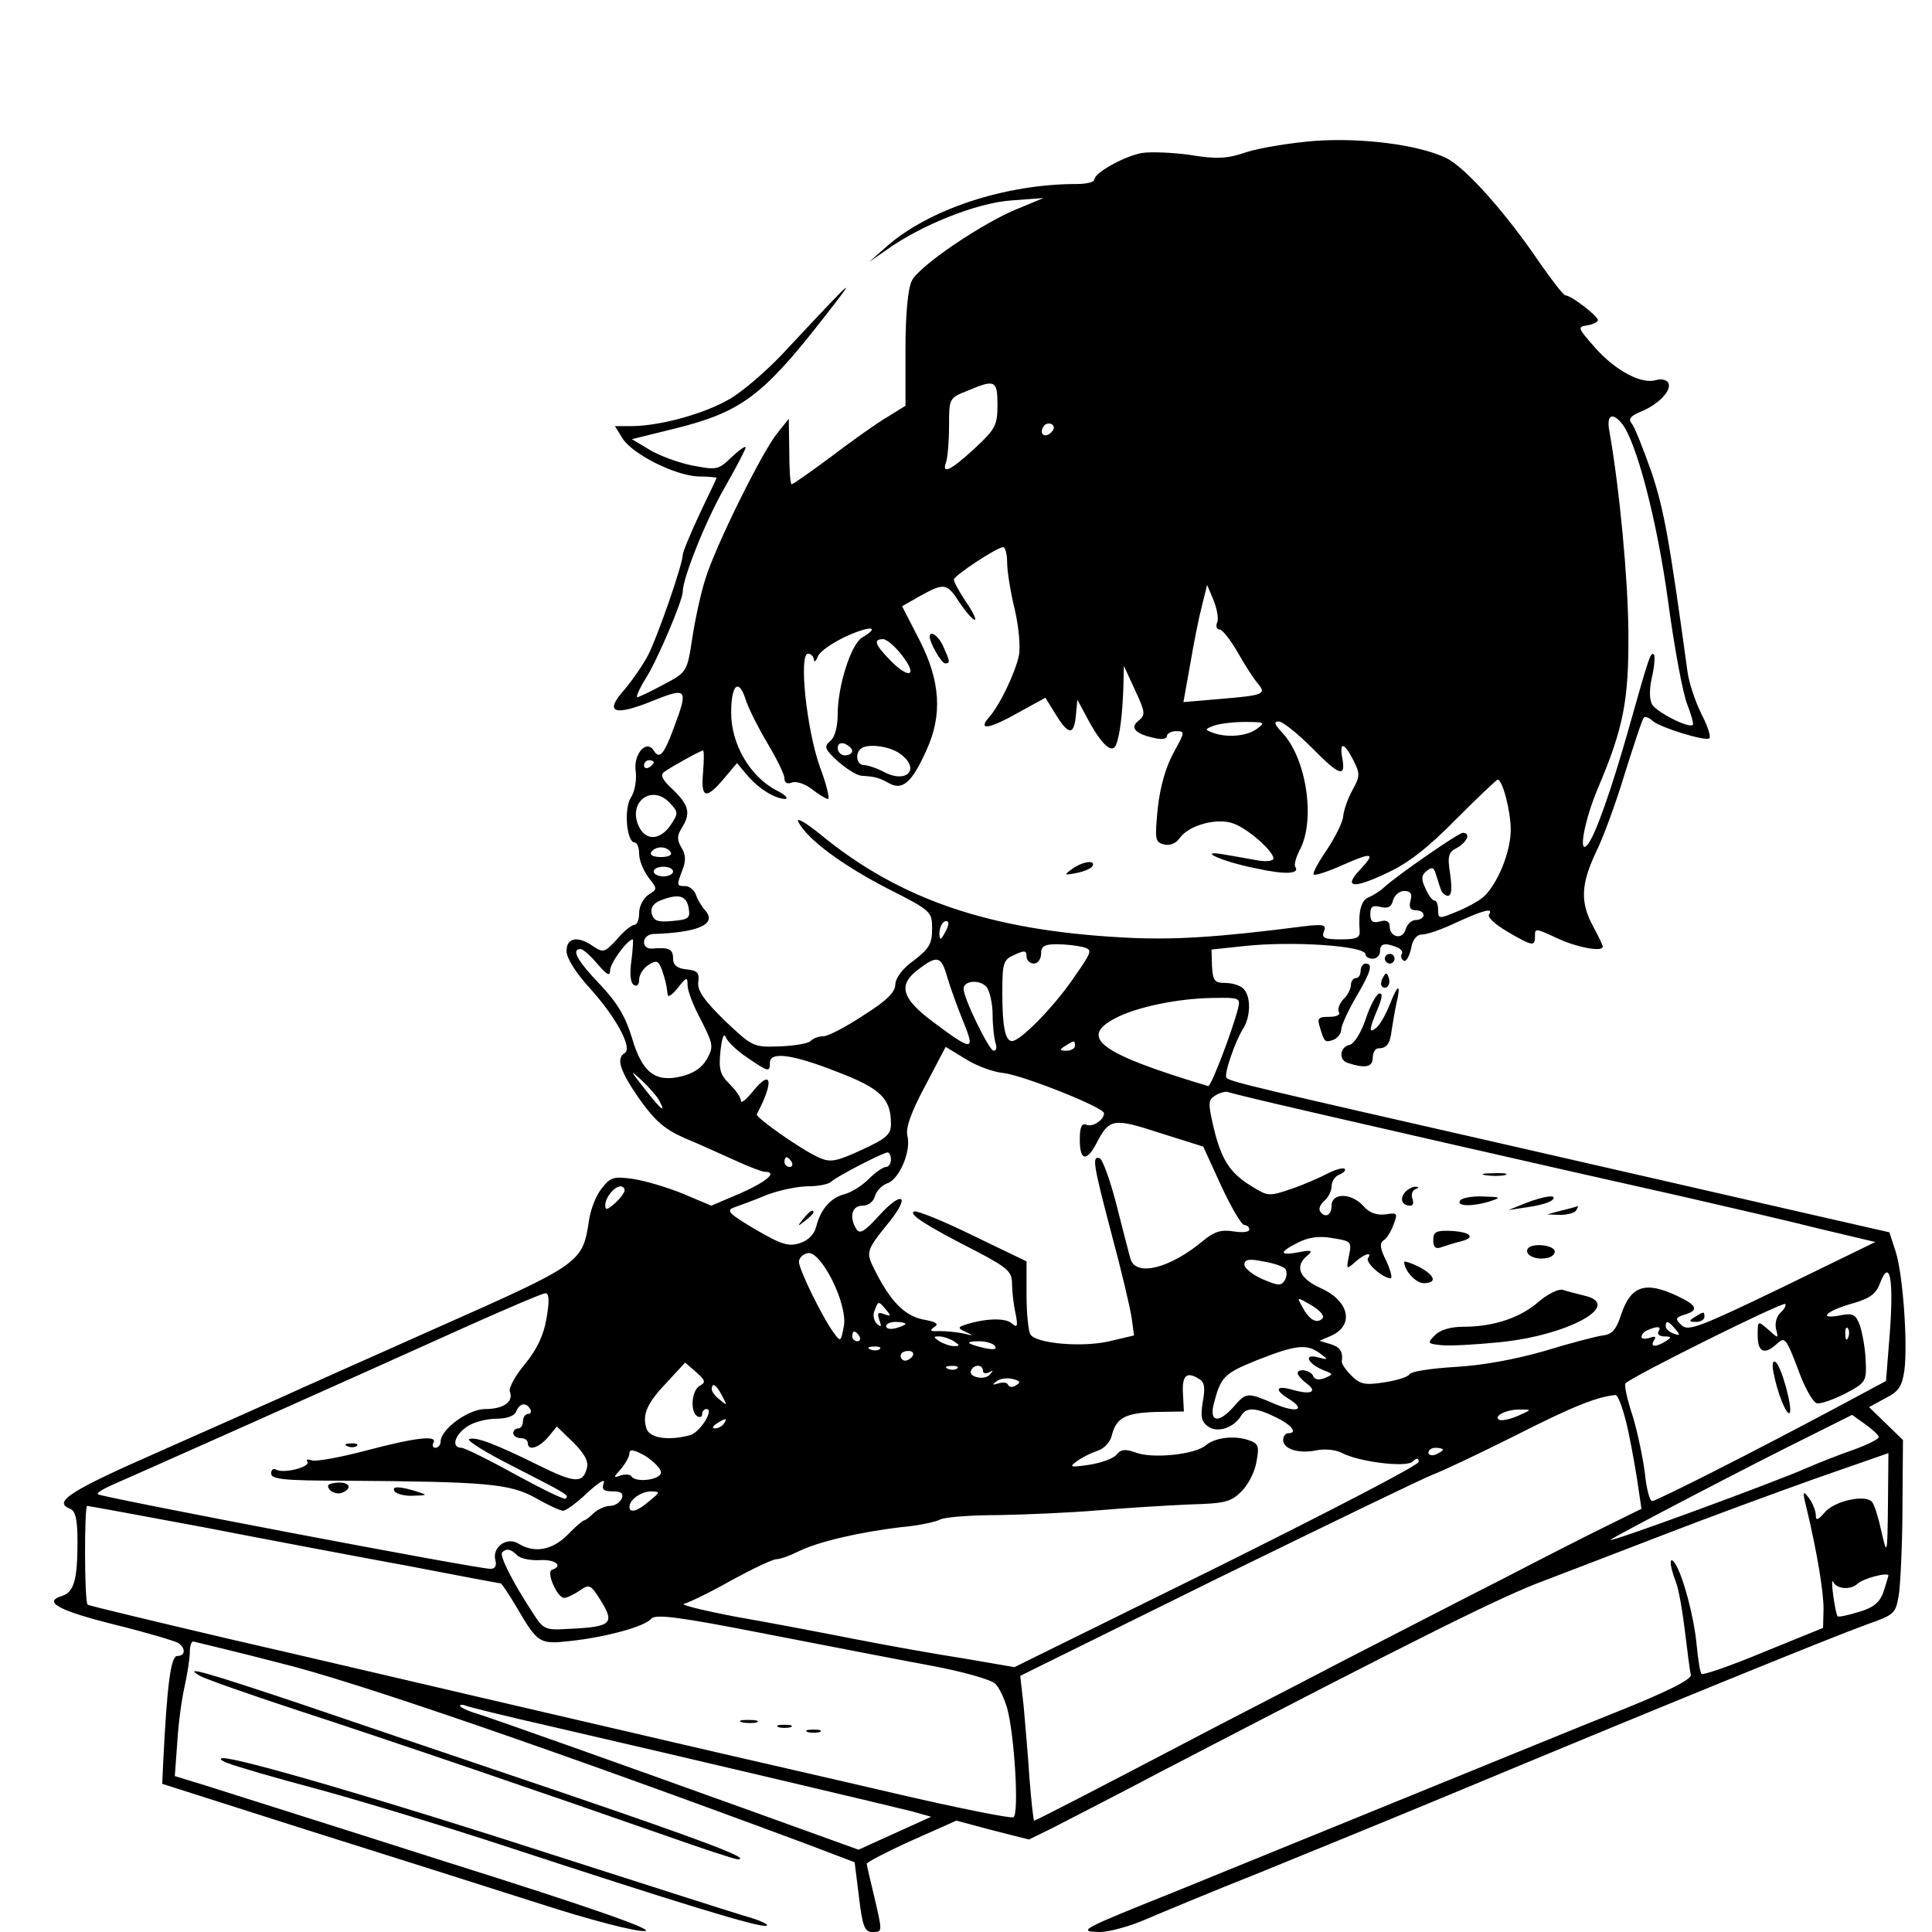 <?xml version="1.0" standalone="no"?>
<!DOCTYPE svg PUBLIC "-//W3C//DTD SVG 20010904//EN"
 "http://www.w3.org/TR/2001/REC-SVG-20010904/DTD/svg10.dtd">
<svg version="1.0" xmlns="http://www.w3.org/2000/svg"
 width="399pt" height="399pt" viewBox="0 0 399 399"
 preserveAspectRatio="xMidYMid meet">
<g transform="translate(0,399) scale(0.1,-0.1)"
fill="#000000" stroke="none">
<path d="M2715 3699 c-49 -4 -112 -14 -140 -23 -41 -14 -62 -15 -117 -6 -36 5
-81 7 -100 4 -37 -7 -98 -41 -98 -55 0 -5 -16 -9 -36 -9 -148 0 -306 -52 -394
-130 l-35 -31 36 25 c71 51 186 97 257 102 l67 5 -53 -22 c-72 -29 -204 -118
-219 -149 -8 -16 -13 -69 -13 -142 l0 -116 -37 -23 c-21 -12 -73 -49 -115 -81
-43 -32 -80 -58 -83 -58 -3 0 -5 30 -5 68 l-1 67 -24 -30 c-31 -38 -128 -234
-148 -300 -9 -27 -21 -82 -27 -121 -11 -72 -11 -72 -60 -98 -26 -14 -51 -26
-54 -26 -3 0 4 17 17 38 24 37 77 162 77 180 0 28 48 148 86 214 24 42 44 80
44 84 0 4 -13 -5 -29 -20 -28 -27 -31 -27 -83 -17 -29 6 -69 21 -88 33 l-35
21 85 21 c139 34 184 67 309 227 75 96 73 95 -83 -72 -34 -36 -83 -78 -109
-93 -51 -30 -141 -55 -200 -56 l-37 0 16 -26 c22 -33 108 -76 156 -78 21 0 38
-2 38 -3 0 -1 -16 -34 -35 -74 -19 -41 -35 -79 -35 -85 0 -19 -51 -166 -71
-206 -11 -21 -33 -53 -50 -73 -42 -47 -21 -55 60 -22 70 28 73 25 43 -55 -21
-57 -30 -67 -42 -48 -15 24 -43 -8 -37 -44 2 -17 -2 -41 -10 -53 -15 -23 -9
-93 8 -93 5 0 9 -11 9 -24 0 -13 9 -34 19 -48 19 -24 19 -24 0 -36 -10 -7 -19
-23 -19 -37 0 -14 -4 -25 -10 -25 -5 0 -22 -13 -36 -30 -25 -27 -28 -28 -48
-15 -32 23 -56 19 -56 -9 0 -15 19 -45 50 -79 53 -59 87 -122 70 -132 -18 -11
-10 -36 30 -94 32 -45 52 -63 93 -81 29 -12 75 -33 104 -46 28 -13 57 -24 62
-24 28 0 5 -20 -49 -44 l-61 -26 -57 24 c-31 13 -78 27 -103 31 -42 6 -48 4
-66 -19 -12 -14 -24 -45 -27 -69 -13 -85 -18 -88 -311 -218 -148 -66 -292
-130 -320 -143 -27 -12 -141 -63 -252 -112 -189 -83 -225 -106 -188 -120 11
-5 15 -22 15 -68 0 -78 -7 -104 -32 -112 -40 -12 -8 -30 108 -59 65 -16 125
-34 132 -38 16 -11 15 -27 -2 -27 -13 0 -21 -57 -29 -220 l-2 -44 295 -94
c162 -51 380 -120 483 -153 108 -35 202 -59 219 -57 21 2 -109 48 -408 142
-241 77 -467 148 -501 159 l-62 19 5 68 c2 37 9 90 15 116 6 27 11 59 11 72 0
12 3 22 7 22 3 -1 85 -20 181 -45 155 -38 585 -187 1085 -373 l100 -38 9 -72
c7 -60 12 -72 27 -72 22 0 22 -2 4 75 -8 33 -15 63 -15 66 0 3 42 25 93 48
l92 41 75 -20 75 -19 45 22 c25 13 131 67 235 122 529 275 698 359 785 391 52
20 165 63 250 96 85 33 224 84 308 114 l152 53 -1 -107 c-1 -104 -2 -105 -13
-57 -6 28 -14 55 -19 62 -11 18 -79 4 -99 -21 -14 -16 -18 -17 -18 -5 0 8 -6
24 -14 35 -13 17 -14 15 -5 -21 22 -92 35 -172 35 -208 l-1 -39 -123 -50 c-67
-28 -125 -48 -128 -45 -3 3 -7 29 -10 59 -5 57 -28 143 -44 168 -13 20 -13 -1
1 -37 6 -15 14 -62 19 -104 5 -41 10 -81 12 -88 2 -9 -49 -35 -152 -76 -85
-34 -229 -93 -320 -130 -292 -119 -432 -176 -594 -242 -195 -78 -202 -82 -155
-83 20 0 63 12 95 26 33 14 138 58 234 96 96 39 272 111 390 160 439 183 788
325 865 353 59 21 60 22 67 65 3 25 7 106 7 181 l1 135 -35 34 -35 34 33 18
c28 14 35 24 40 58 7 57 -3 198 -18 245 l-13 40 -158 36 c-88 20 -370 85 -629
144 -518 118 -575 131 -582 139 -6 6 17 74 34 101 16 25 17 67 1 83 -7 7 -23
12 -38 12 -22 0 -25 5 -27 34 l-1 35 66 7 c99 11 252 1 252 -17 0 -5 7 -9 15
-9 8 0 15 7 15 15 0 16 9 19 34 9 9 -3 14 -10 11 -14 -3 -5 -1 -11 4 -14 5 -3
11 8 15 24 3 20 12 30 23 30 10 0 42 11 71 25 57 26 77 31 67 16 -3 -6 14 -21
38 -35 51 -30 57 -31 57 -11 0 19 -1 19 51 -5 41 -18 89 -26 89 -15 0 3 -9 22
-20 42 -27 50 -25 87 6 153 15 30 42 104 60 164 19 60 36 112 39 114 2 3 11 0
18 -7 17 -14 108 -42 117 -36 4 3 -3 25 -16 50 -13 26 -26 65 -29 88 -37 269
-48 333 -74 411 -17 48 -35 94 -41 101 -8 9 -3 16 19 25 37 15 65 45 56 60 -4
6 -15 8 -25 5 -29 -9 -82 18 -125 66 -37 42 -38 44 -17 47 12 2 22 7 22 11 0
8 -55 51 -67 51 -4 0 -28 31 -53 67 -69 102 -154 198 -194 217 -57 27 -172 42
-271 35z m-655 -545 c0 -42 -4 -50 -47 -90 -50 -46 -69 -55 -59 -28 3 9 6 42
6 74 0 57 0 58 38 73 57 24 62 22 62 -29z m1289 -38 c30 -36 73 -199 96 -368
13 -97 31 -193 40 -214 8 -20 13 -39 11 -41 -8 -8 -74 26 -84 42 -6 11 -6 33
0 58 5 22 6 42 4 45 -7 6 -9 1 -51 -148 -36 -128 -71 -228 -87 -245 -19 -22
-6 51 22 117 53 125 64 181 63 323 -1 111 -18 293 -39 413 -7 34 5 42 25 18z
m-1178 -19 c-13 -13 -26 -3 -16 12 3 6 11 8 17 5 6 -4 6 -10 -1 -17z m-91
-269 c0 -18 7 -62 16 -98 8 -35 12 -78 8 -95 -8 -36 -40 -103 -62 -127 -24
-28 3 -23 64 12 l53 29 21 -34 c27 -44 38 -44 42 -2 l3 32 22 -41 c28 -52 50
-72 58 -52 8 20 13 63 15 118 l1 45 23 -50 c21 -45 22 -51 8 -63 -19 -14 -9
-27 31 -36 16 -4 27 -2 27 4 0 5 9 10 19 10 19 0 18 -2 -5 -44 -16 -29 -28
-70 -33 -115 -6 -64 -6 -70 13 -75 12 -3 25 2 33 14 19 26 77 42 111 29 30
-11 82 -57 82 -72 0 -5 -15 -7 -32 -4 -18 3 -49 9 -68 12 -62 11 -8 -14 62
-28 63 -14 93 -12 83 3 -3 4 2 21 10 36 32 62 13 188 -37 241 -16 17 -18 23
-7 23 8 0 39 -25 69 -55 56 -57 70 -62 62 -20 -6 34 4 32 23 -5 14 -28 14 -33
-2 -62 -10 -18 -18 -42 -19 -54 -1 -12 -16 -42 -33 -68 -18 -26 -31 -50 -28
-52 2 -3 30 6 61 20 61 27 68 25 34 -11 -34 -36 -13 -39 54 -7 45 20 87 53
145 112 45 45 84 82 86 82 10 0 27 -65 27 -104 0 -46 -28 -113 -56 -138 -10
-9 -36 -23 -56 -31 -36 -15 -38 -15 -38 4 0 10 -3 19 -7 19 -5 0 -13 11 -19
25 -9 19 -9 27 2 36 11 9 15 8 19 -5 3 -9 7 -23 10 -31 2 -8 9 -15 15 -15 8 0
9 15 5 44 -6 38 -4 46 14 55 21 12 29 31 12 31 -9 0 -133 -86 -162 -112 -8 -8
-23 -17 -32 -21 -16 -6 -22 -29 -19 -69 1 -15 -6 -18 -39 -18 -34 0 -40 3 -35
16 6 14 0 16 -41 11 -180 -23 -271 -29 -376 -23 -273 15 -459 78 -623 213 -32
26 -51 36 -45 25 19 -36 91 -89 184 -137 91 -46 92 -48 92 -83 0 -31 -6 -41
-37 -65 -24 -17 -38 -36 -39 -50 0 -16 -18 -34 -66 -64 -36 -24 -73 -43 -82
-43 -10 0 -21 -4 -27 -10 -5 -5 -34 -10 -64 -11 -54 -2 -56 -1 -113 53 -42 41
-57 62 -55 79 3 20 -2 25 -24 27 -20 2 -28 9 -28 23 0 19 -9 23 -42 20 -10 -1
-18 4 -18 13 0 9 8 16 18 17 93 3 133 20 109 48 -8 9 -17 24 -20 34 -4 9 -13
17 -22 17 -18 0 -18 1 -5 35 7 18 6 31 -3 45 -9 16 -9 24 1 40 19 30 15 47
-18 79 -23 21 -27 31 -18 37 17 12 75 44 80 44 2 0 2 -20 0 -45 -5 -54 6 -57
43 -13 l27 32 22 -26 c23 -27 57 -48 78 -48 7 1 -1 9 -19 18 -55 29 -93 96
-93 160 0 57 15 72 29 30 6 -20 27 -61 46 -93 19 -32 35 -64 35 -72 0 -10 6
-13 16 -9 9 3 27 -3 41 -14 14 -11 29 -20 33 -20 4 0 -3 30 -17 67 -27 76 -44
233 -24 233 6 0 11 -6 12 -12 0 -7 4 -4 8 6 4 11 31 29 59 42 51 23 71 20 32
-3 -23 -15 -50 -100 -50 -159 0 -25 -6 -47 -15 -54 -14 -12 -12 -17 15 -42 17
-15 39 -29 48 -30 31 -2 37 -4 59 -16 27 -15 47 3 76 68 34 73 29 144 -14 228
l-36 70 37 21 c50 28 56 27 82 -14 13 -19 27 -35 31 -35 4 0 -4 17 -18 37 -14
21 -25 41 -25 46 0 8 89 67 102 67 4 0 8 -15 8 -32z m434 -123 c-4 -8 -1 -15
5 -15 5 0 22 -21 37 -47 15 -27 34 -56 42 -65 18 -22 12 -24 -84 -32 l-70 -6
14 78 c7 42 18 97 24 120 l11 44 13 -31 c7 -17 11 -38 8 -46z m-650 -70 c33
-43 12 -48 -27 -7 -30 31 -34 42 -13 42 7 0 26 -16 40 -35z m732 -150 c-21
-16 -63 -19 -92 -8 -16 6 -16 7 2 14 10 4 39 8 64 8 42 0 44 -1 26 -14z m-836
-46 c0 -5 -7 -9 -15 -9 -8 0 -15 7 -15 15 0 9 6 12 15 9 8 -4 15 -10 15 -15z
m98 -5 c44 -31 16 -64 -33 -38 -15 8 -34 14 -41 14 -14 0 -19 22 -7 33 12 12
58 7 81 -9z m-508 -18 c0 -3 -4 -8 -10 -11 -5 -3 -10 -1 -10 4 0 6 5 11 10 11
6 0 10 -2 10 -4z m34 -85 c17 -18 17 -21 1 -45 -22 -32 -52 -33 -66 -2 -23 50
28 88 65 47z m1 -101 c4 -6 -5 -10 -20 -10 -15 0 -24 4 -20 10 3 6 12 10 20
10 8 0 17 -4 20 -10z m5 -40 c0 -5 -9 -10 -20 -10 -11 0 -20 5 -20 10 0 6 9
10 20 10 11 0 20 -4 20 -10z m1523 -60 c-4 -14 0 -20 11 -20 9 0 16 -4 16 -10
0 -5 -7 -10 -16 -10 -9 0 -18 -9 -21 -19 -6 -23 -33 -17 -33 6 0 10 -7 14 -20
10 -15 -4 -20 0 -20 15 0 16 5 19 21 15 15 -4 23 0 26 14 3 10 13 19 23 19 13
0 17 -6 13 -20z m-1491 -14 c4 -22 1 -25 -33 -28 -30 -3 -39 0 -43 15 -3 12 3
21 17 27 38 15 54 11 59 -14z m529 -53 c-8 -15 -10 -15 -11 -2 0 17 10 32 18
25 2 -3 -1 -13 -7 -23z m-647 -57 c-4 -27 -2 -46 5 -50 6 -4 11 0 11 11 0 10
9 24 19 30 17 11 21 9 28 -10 7 -21 9 -27 12 -52 1 -5 10 1 21 15 18 23 20 23
20 5 0 -11 12 -43 28 -72 25 -50 26 -55 12 -80 -10 -18 -28 -30 -53 -36 -54
-13 -81 8 -102 80 -13 43 -30 72 -66 110 -47 49 -60 73 -40 73 5 0 21 -14 35
-31 20 -23 26 -26 26 -13 0 15 36 64 47 64 1 0 0 -20 -3 -44z m933 28 c20 -6
19 -8 -22 -67 -41 -59 -108 -127 -125 -127 -14 0 -20 30 -20 99 0 63 2 69 25
79 21 10 25 9 25 -3 0 -8 7 -15 15 -15 8 0 15 9 15 20 0 16 7 20 33 20 17 0
42 -3 54 -6z m-281 -61 c6 -21 21 -62 33 -92 26 -63 20 -63 -64 0 -64 48 -71
76 -27 108 38 29 46 26 58 -16z m94 -79 c0 -23 3 -49 6 -58 3 -9 2 -16 -4 -16
-9 0 -62 108 -62 128 0 17 34 20 48 3 6 -8 12 -34 12 -57z m507 14 c-12 -47
-56 -163 -62 -161 -223 67 -268 100 -192 140 43 23 129 41 201 42 56 1 58 0
53 -21z m-1014 -102 c44 -30 47 -31 47 -11 0 24 46 18 140 -19 89 -34 110 -55
110 -107 0 -22 -9 -30 -61 -54 -52 -24 -64 -26 -87 -16 -38 17 -133 84 -129
90 36 68 31 96 -9 46 -13 -16 -24 -25 -24 -18 0 7 -11 22 -24 35 -19 19 -22
30 -18 68 3 27 7 38 11 28 3 -9 23 -28 44 -42z m677 24 c0 -5 -8 -10 -17 -10
-15 0 -16 2 -3 10 19 12 20 12 20 0z m-148 -56 c39 -4 208 -71 208 -83 0 -14
-23 -29 -36 -24 -10 4 -14 -4 -14 -31 0 -43 14 -46 34 -8 27 52 34 54 132 22
l89 -28 37 -81 c21 -45 42 -81 48 -81 5 0 10 -4 10 -9 0 -6 -15 -7 -33 -4 -26
4 -40 -1 -63 -20 -67 -56 -137 -74 -149 -38 -3 10 -16 61 -29 112 -13 51 -29
95 -35 97 -16 5 -14 -10 25 -158 20 -74 38 -151 41 -171 l5 -37 -51 -12 c-55
-13 -151 -5 -163 14 -4 6 -8 43 -8 81 l0 70 -110 53 c-61 30 -115 52 -122 50
-13 -5 24 -29 130 -83 63 -33 72 -42 72 -65 0 -15 3 -43 7 -61 6 -30 4 -32 -9
-21 -14 11 -57 9 -98 -5 -12 -4 -11 -7 5 -14 17 -8 16 -8 -5 -3 -14 3 -36 5
-50 5 -19 -1 -21 1 -11 8 11 7 5 11 -23 16 -38 8 -67 37 -100 103 -18 36 -18
39 31 99 44 55 26 65 -22 12 -29 -32 -39 -38 -46 -28 -16 25 -10 49 12 49 12
0 23 8 26 20 3 10 14 22 25 26 25 8 50 66 42 98 -4 16 7 48 37 104 l42 80 41
-25 c22 -14 57 -27 78 -29z m-711 -56 c16 -30 4 -20 -31 25 -29 37 -30 39 -6
17 15 -14 32 -33 37 -42z m1229 3 c60 -15 660 -152 880 -201 96 -22 226 -52
289 -68 l114 -27 -193 -94 c-170 -82 -194 -91 -207 -78 -14 13 -13 16 6 22 30
9 26 19 -14 38 -67 32 -97 22 -117 -38 -10 -31 -19 -41 -38 -43 -14 -2 -68
-16 -120 -32 -59 -17 -128 -30 -184 -33 -49 -3 -91 -9 -95 -15 -3 -6 -27 -13
-53 -17 -39 -6 -49 -4 -67 14 -12 12 -20 24 -20 29 3 20 -3 30 -23 36 l-23 7
21 9 c52 21 42 73 -19 100 -44 20 -54 45 -27 67 12 10 9 12 -17 7 -42 -8 -42
0 -2 20 22 11 44 14 71 9 38 -6 40 -7 34 -36 -6 -29 -5 -29 12 -14 20 18 37
23 27 8 -5 -9 31 -41 47 -41 4 0 0 16 -9 36 -13 25 -14 37 -6 42 7 4 16 19 21
33 9 24 8 25 -17 21 -18 -2 -33 3 -45 17 -25 28 -66 28 -66 1 0 -20 -14 -27
-24 -11 -3 5 1 14 9 21 8 7 15 20 15 30 0 10 7 21 16 24 9 4 14 9 11 12 -3 3
-18 -1 -34 -9 -15 -8 -49 -23 -75 -32 -47 -16 -49 -16 -83 5 -46 28 -63 56
-79 123 -11 48 -11 55 3 64 9 6 21 9 26 8 6 -2 30 -8 55 -14z m-750 -126 c0
-8 -5 -15 -10 -15 -6 0 -22 -11 -36 -25 -14 -14 -35 -27 -49 -31 -29 -7 -50
-31 -59 -66 -4 -17 -16 -29 -33 -35 -24 -8 -38 -4 -93 28 -54 32 -61 39 -45
45 11 4 42 15 68 26 26 10 65 18 85 18 21 0 42 4 48 9 11 11 106 60 117 61 4
0 7 -7 7 -15z m-205 -5 c3 -5 1 -10 -4 -10 -6 0 -11 5 -11 10 0 6 2 10 4 10 3
0 8 -4 11 -10z m-345 -58 c0 -5 -9 -17 -20 -27 -16 -14 -20 -15 -20 -4 0 16
19 39 32 39 4 0 8 -4 8 -8z m453 -279 c-6 -34 -7 -35 -20 -17 -23 30 -73 132
-73 148 0 8 8 16 18 18 27 6 82 -103 75 -149z m911 117 c4 -4 4 -15 0 -23 -8
-13 -13 -13 -46 1 -21 9 -38 23 -38 30 0 11 9 13 38 7 20 -3 41 -10 46 -15z
m1249 -131 l-8 -101 -110 -59 c-165 -88 -364 -189 -373 -189 -5 0 -12 26 -15
58 -4 31 -15 84 -25 117 -11 33 -18 64 -15 68 7 11 324 169 330 164 2 -3 -2
-11 -10 -18 -8 -7 -12 -23 -9 -34 5 -20 5 -20 -16 -1 -22 19 -22 19 -22 -12 0
-35 14 -41 40 -17 16 15 19 11 43 -52 13 -37 31 -69 39 -71 8 -2 35 8 59 20
43 23 44 25 42 69 -1 25 -7 57 -12 72 -9 23 -14 26 -43 20 -46 -8 -24 11 31
26 33 10 46 19 54 42 20 51 28 7 20 -102z m-2774 30 c-6 -36 -19 -64 -44 -95
-21 -25 -35 -51 -32 -58 8 -21 -13 -36 -51 -36 -35 0 -92 -42 -92 -67 0 -7 -5
-13 -11 -13 -5 0 -7 5 -4 10 10 17 -38 11 -140 -16 -53 -14 -103 -23 -111 -20
-8 3 -13 2 -9 -3 6 -11 -50 -25 -65 -16 -5 3 -10 0 -10 -8 0 -12 26 -15 153
-15 290 -2 339 -6 392 -35 26 -15 52 -27 58 -27 6 0 29 17 51 38 22 20 36 29
33 20 -5 -14 -1 -18 18 -18 18 0 23 -4 19 -15 -4 -8 -14 -15 -24 -15 -10 0
-25 -7 -34 -15 -8 -8 -17 -15 -20 -15 -2 0 -18 -13 -34 -30 -32 -32 -69 -38
-101 -18 -24 15 -55 -7 -48 -34 3 -11 0 -18 -10 -18 -29 0 -804 148 -811 154
-2 3 11 11 29 19 35 15 475 211 734 328 83 37 155 68 161 68 8 1 9 -15 3 -50z
m1602 -2 c-12 -12 -28 -2 -42 25 -11 20 -11 20 20 2 18 -11 27 -22 22 -27z
m-901 18 c11 -13 10 -14 -4 -9 -13 5 -15 2 -10 -12 5 -14 4 -16 -5 -8 -6 6 -9
18 -5 27 8 21 8 21 24 2z m40 -29 c0 -2 -9 -6 -20 -9 -11 -3 -20 -1 -20 4 0 5
9 9 20 9 11 0 20 -2 20 -4z m1590 -11 c11 -13 10 -14 -4 -9 -9 3 -16 10 -16
15 0 13 6 11 20 -6z m-35 -5 c-3 -5 2 -10 12 -10 15 0 16 -2 3 -10 -21 -13
-33 -12 -24 2 5 8 2 9 -9 5 -10 -3 -17 -2 -17 2 0 5 6 12 13 14 20 9 29 8 22
-3z m392 -12 c-3 -8 -6 -5 -6 6 -1 11 2 17 5 13 3 -3 4 -12 1 -19z m-2042 2
c3 -5 1 -10 -4 -10 -6 0 -11 5 -11 10 0 6 2 10 4 10 3 0 8 -4 11 -10z m195
-10 c13 -9 13 -10 0 -10 -8 0 -22 5 -30 10 -13 9 -13 10 0 10 8 0 22 -5 30
-10z m85 -10 c4 -7 -3 -8 -22 -4 -38 9 -42 14 -10 14 14 0 29 -5 32 -10z
m-238 -6 c-3 -3 -12 -4 -19 -1 -8 3 -5 6 6 6 11 1 17 -2 13 -5z m909 -9 c18
-13 18 -14 -5 -8 -30 8 -20 -14 13 -27 20 -8 20 -8 2 -16 -13 -5 -21 -3 -24 4
-4 12 -32 17 -32 6 0 -4 8 -13 17 -20 25 -18 12 -25 -25 -15 -36 11 -42 2 -12
-17 38 -23 20 -31 -26 -12 -58 25 -60 25 -86 -5 -30 -34 -50 -33 -42 3 15 59
21 65 90 93 81 32 103 34 130 14z m-841 -5 c-3 -5 -10 -10 -16 -10 -5 0 -9 5
-9 10 0 6 7 10 16 10 8 0 12 -4 9 -10z m-440 -62 c-17 -10 -20 -53 -5 -63 6
-3 10 -1 10 4 0 6 4 11 9 11 17 0 -14 -49 -34 -54 -45 -12 -84 -6 -90 14 -9
29 1 52 43 96 l37 40 23 -20 c19 -17 20 -21 7 -28z m532 36 c-3 -3 -12 -4 -19
-1 -8 3 -5 6 6 6 11 1 17 -2 13 -5z m53 -5 c0 -5 6 -7 13 -3 9 5 9 4 1 -5 -12
-13 -47 -4 -38 10 7 12 24 11 24 -2z m68 -30 c-7 -5 -14 -4 -16 1 -2 5 -11 6
-20 3 -13 -4 -14 -3 -3 5 7 5 22 7 33 4 15 -4 17 -7 6 -13z m380 12 c10 -6 11
-19 6 -46 -5 -31 -3 -41 11 -51 19 -14 53 -3 68 22 11 18 29 18 72 -3 33 -16
46 -33 25 -33 -5 0 -10 -6 -10 -14 0 -19 33 -29 70 -21 16 3 38 1 50 -5 35
-19 132 -31 147 -19 9 9 13 8 13 0 0 -7 -188 -104 -417 -218 l-418 -206 -105
18 c-58 9 -159 27 -225 40 -66 13 -176 34 -245 46 -68 13 -117 25 -107 27 9 2
53 23 97 48 44 24 86 44 94 44 7 0 27 7 45 16 40 20 127 40 211 50 36 3 73 11
82 16 10 5 64 9 120 9 57 1 150 5 208 10 58 5 142 10 187 12 73 2 85 5 107 27
14 14 28 41 31 62 6 32 4 37 -17 44 -30 10 -69 5 -88 -11 -22 -19 -110 -28
-144 -15 -22 8 -31 7 -40 -4 -6 -8 -31 -17 -56 -21 -41 -6 -43 -5 -25 8 11 8
30 17 42 21 13 4 26 18 29 31 9 37 28 47 91 49 l58 1 -2 38 c-2 37 8 46 35 28z
m-987 -33 c11 -21 11 -22 -4 -9 -10 7 -17 17 -17 22 0 15 9 10 21 -13z m1872
-75 c9 -43 18 -96 21 -119 l6 -40 -73 -36 c-39 -19 -135 -68 -212 -108 -77
-39 -228 -117 -335 -172 -107 -56 -240 -124 -295 -153 -204 -107 -336 -175
-339 -175 -2 0 -6 39 -10 88 -3 48 -9 115 -12 149 l-7 62 409 202 c225 110
425 207 444 214 19 7 95 43 169 80 118 60 168 80 207 84 6 1 18 -34 27 -76z
m-2268 47 c3 -5 1 -10 -4 -10 -6 0 -11 -7 -11 -15 0 -8 -4 -15 -10 -15 -5 0
-10 -4 -10 -10 0 -5 7 -10 15 -10 8 0 15 -4 15 -10 0 -17 22 -11 42 12 l18 22
34 -33 c23 -23 32 -39 28 -53 -8 -32 -25 -31 -98 5 -93 46 -131 60 -145 55 -7
-2 34 -28 92 -57 113 -58 115 -59 107 -66 -2 -3 -49 20 -104 50 -54 30 -105
55 -111 55 -22 0 -14 27 12 44 13 9 40 16 60 16 22 0 38 6 41 15 7 17 20 20
29 5z m2040 -14 c-16 -7 -34 -11 -39 -8 -13 7 16 22 44 21 24 0 24 0 -5 -13z
m745 -44 c0 -4 -24 -16 -52 -26 -29 -10 -72 -27 -95 -37 -65 -29 -416 -158
-407 -149 10 8 289 154 419 218 l80 40 28 -20 c15 -11 27 -22 27 -26z m-2385
28 c-3 -5 -12 -10 -18 -10 -7 0 -6 4 3 10 19 12 23 12 15 0z m-130 -101 c0
-15 -52 -22 -61 -8 -2 4 -12 5 -22 2 -16 -6 -16 -5 1 14 9 11 17 25 17 32 0 9
10 7 33 -6 17 -11 32 -26 32 -34z m1615 47 c0 -2 -7 -6 -15 -10 -8 -3 -15 -1
-15 4 0 6 7 10 15 10 8 0 15 -2 15 -4z m-1639 -106 c-24 -21 -41 -26 -41 -12
0 15 24 32 45 32 19 -1 19 -1 -4 -20z m-921 -54 c129 -25 319 -61 423 -80 103
-20 189 -36 191 -36 2 0 16 -21 31 -46 46 -79 49 -80 113 -73 74 8 154 30 167
46 8 10 57 4 235 -31 124 -24 278 -54 343 -66 65 -12 124 -29 132 -37 8 -7 19
-30 25 -51 15 -54 25 -218 13 -225 -5 -3 -115 19 -244 49 -128 30 -322 74
-429 99 -107 25 -301 70 -430 100 -129 30 -363 85 -520 121 -157 37 -287 68
-289 70 -7 6 -7 204 -1 204 3 0 111 -20 240 -44z m648 -58 c7 -7 28 -11 47
-10 32 2 49 -12 25 -20 -13 -4 11 -58 25 -58 6 0 20 7 32 15 20 14 23 13 44
-21 29 -47 22 -54 -67 -58 -48 -3 -52 -1 -73 32 -42 64 -70 119 -64 126 9 9
18 7 31 -6z m2832 -42 c0 -1 -5 -17 -10 -33 -8 -23 -21 -33 -51 -42 -23 -7
-42 -11 -44 -9 -2 2 -6 21 -9 43 -3 22 -3 34 0 28 7 -15 36 -17 50 -4 11 11
64 25 64 17z m-2764 -311 c299 -69 709 -166 748 -176 l39 -11 -75 -34 -75 -34
-219 79 c-289 104 -520 186 -566 201 -21 6 -38 14 -38 17 0 3 6 3 13 0 8 -3
85 -22 173 -42z"/>
<path d="M1920 2675 c0 -12 24 -55 32 -55 11 0 10 4 -4 35 -9 21 -28 35 -28
20z"/>
<path d="M2215 2196 c-18 -13 -18 -14 8 -9 15 3 30 9 33 14 8 14 -20 10 -41
-5z"/>
<path d="M3068 1563 c12 -2 30 -2 40 0 9 3 -1 5 -23 4 -22 0 -30 -2 -17 -4z"/>
<path d="M2901 1527 c-11 -14 -5 -27 12 -27 5 0 7 6 4 14 -3 8 -1 17 6 20 8 3
8 5 1 5 -6 1 -17 -5 -23 -12z"/>
<path d="M3015 1510 c-7 -12 29 -12 65 0 21 7 19 8 -17 9 -23 1 -45 -3 -48 -9z"/>
<path d="M3150 1505 l-35 -14 40 6 c22 3 44 9 50 14 14 13 -14 10 -55 -6z"/>
<path d="M3225 1490 l-30 -8 27 -1 c15 0 30 4 33 9 3 6 5 9 3 9 -2 -1 -16 -5
-33 -9z"/>
<path d="M2960 1429 c0 -15 5 -19 16 -15 9 3 27 9 40 12 33 8 22 20 -21 22
-29 1 -35 -2 -35 -19z"/>
<path d="M3155 1411 c-7 -13 17 -24 40 -19 9 1 16 8 16 13 0 14 -48 19 -56 6z"/>
<path d="M2900 1384 c0 -18 24 -44 40 -44 29 0 24 16 -10 34 -16 8 -30 12 -30
10z"/>
<path d="M3178 1302 c-37 -33 -93 -52 -155 -52 -26 0 -48 -6 -59 -17 -17 -17
-16 -18 12 -21 17 -2 71 1 121 6 141 14 256 77 176 96 -16 4 -36 9 -45 12 -9
3 -31 -8 -50 -24z"/>
<path d="M3500 1270 c-13 -8 -12 -10 3 -10 9 0 17 5 17 10 0 12 -1 12 -20 0z"/>
<path d="M1659 1473 c-13 -16 -12 -17 4 -4 9 7 17 15 17 17 0 8 -8 3 -21 -13z"/>
<path d="M3663 1154 c8 -42 27 -88 33 -82 7 8 -17 97 -29 105 -6 4 -8 -4 -4
-23z"/>
<path d="M718 1003 c7 -3 16 -2 19 1 4 3 -2 6 -13 5 -11 0 -14 -3 -6 -6z"/>
<path d="M681 913 c6 -6 17 -9 25 -6 23 9 16 23 -10 21 -19 -2 -22 -5 -15 -15z"/>
<path d="M815 910 c3 -5 21 -10 38 -9 31 1 31 1 7 9 -36 11 -52 11 -45 0z"/>
<path d="M1533 433 c9 -2 23 -2 30 0 6 3 -1 5 -18 5 -16 0 -22 -2 -12 -5z"/>
<path d="M1608 423 c6 -2 18 -2 25 0 6 3 1 5 -13 5 -14 0 -19 -2 -12 -5z"/>
<path d="M1668 413 c6 -2 18 -2 25 0 6 3 1 5 -13 5 -14 0 -19 -2 -12 -5z"/>
<path d="M2860 2010 c0 -5 5 -10 10 -10 6 0 10 5 10 10 0 6 -4 10 -10 10 -5 0
-10 -4 -10 -10z"/>
<path d="M2810 1985 c0 -8 -4 -15 -10 -15 -5 0 -10 -6 -10 -14 0 -8 -7 -22
-16 -30 -8 -9 -12 -20 -9 -26 4 -6 -5 -10 -20 -10 -23 0 -25 -3 -19 -22 9 -30
10 -32 29 -25 8 4 15 13 15 21 0 8 14 38 30 66 32 54 36 70 20 70 -5 0 -10 -7
-10 -15z"/>
<path d="M2856 1971 c-4 -7 -5 -15 -2 -18 9 -9 19 4 14 18 -4 11 -6 11 -12 0z"/>
<path d="M2870 1915 c-8 -20 -20 -41 -27 -47 -17 -14 -16 -5 2 38 10 24 11 34
3 32 -6 -2 -19 -26 -28 -54 -10 -29 -24 -50 -33 -52 -20 -4 -23 -31 -4 -37 36
-12 52 -9 52 10 0 11 5 20 12 20 17 0 24 10 27 37 2 12 6 38 10 56 10 42 3 41
-14 -3z"/>
<path d="M413 529 c10 -6 98 -37 195 -69 197 -64 541 -182 761 -259 79 -28
149 -51 155 -51 28 1 -64 36 -369 140 -181 61 -422 143 -534 181 -197 66 -246
80 -208 58z"/>
<path d="M470 349 c14 -6 99 -31 190 -55 91 -25 259 -76 375 -114 372 -122
535 -172 548 -167 7 2 -15 12 -48 21 -33 10 -211 67 -395 126 -330 107 -649
201 -680 199 -8 0 -4 -5 10 -10z"/>
</g>
</svg>

